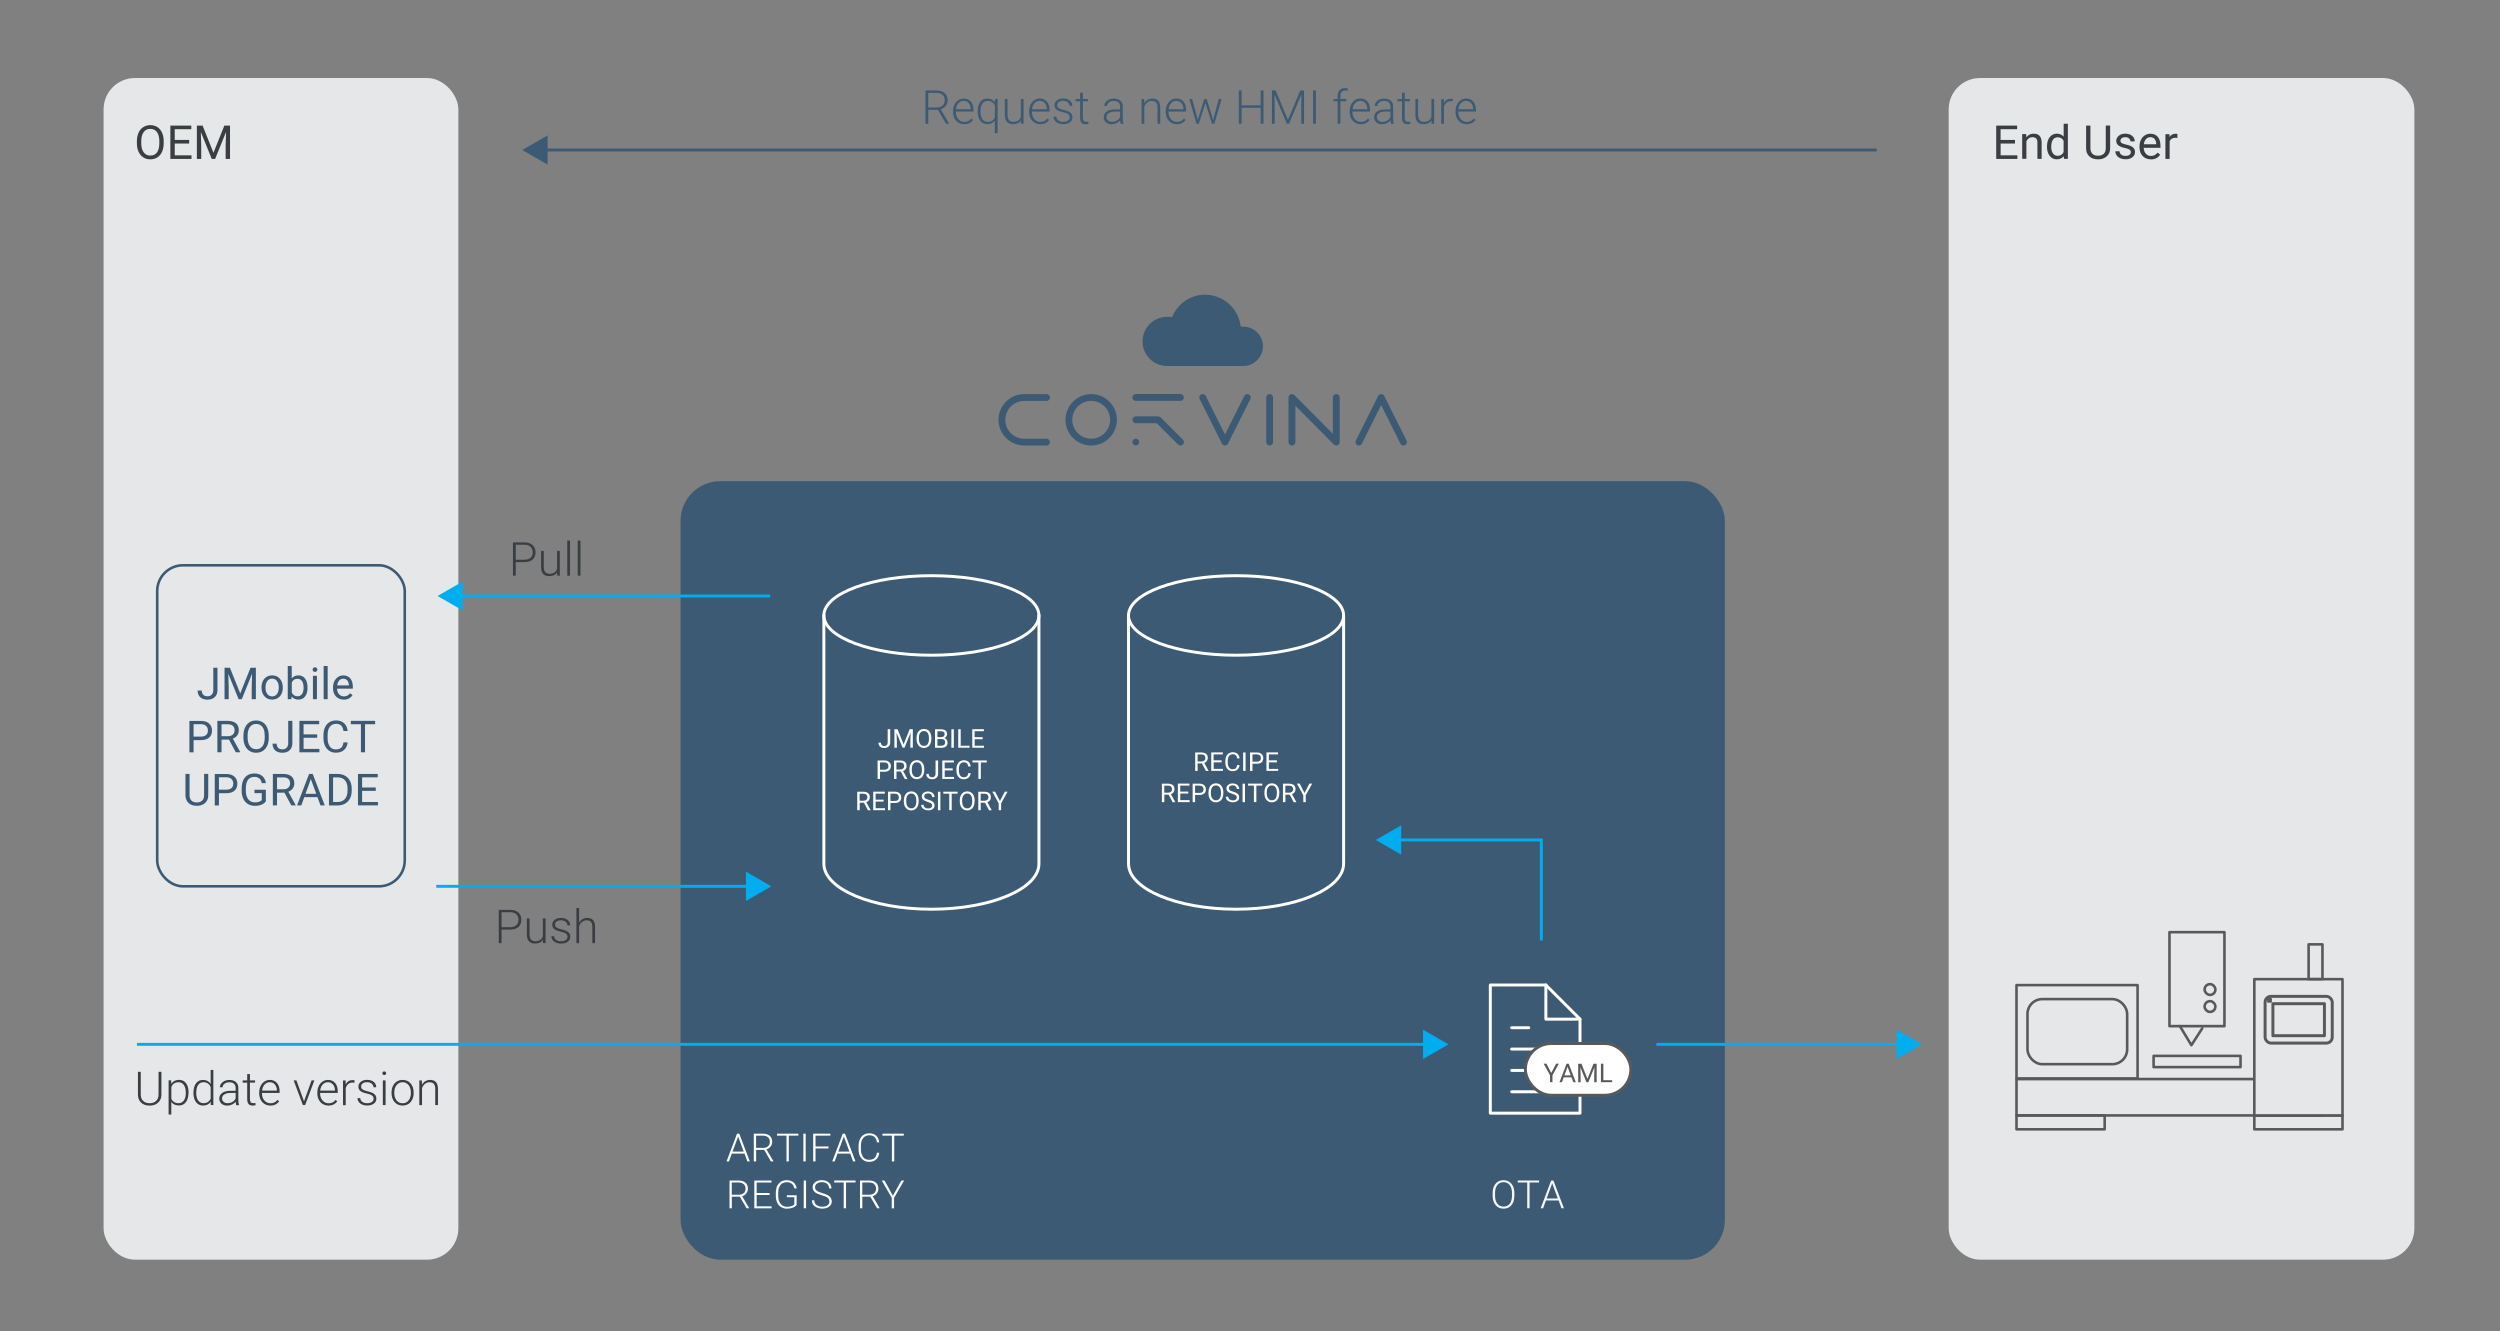 <?xml version="1.0" encoding="UTF-8"?>
<svg id="Layer_1" xmlns="http://www.w3.org/2000/svg" viewBox="0 0 480.3 255.72">
  <rect x="0" y="0" width="480.3" height="255.72" fill="#808080" stroke="none"/>
  <defs>
    <style>
      .cls-1 {
        fill: #f6f6f6;
      }

      .cls-2, .cls-3, .cls-4, .cls-5, .cls-6, .cls-7 {
        fill: none;
      }

      .cls-2, .cls-4, .cls-8, .cls-9 {
        stroke: #58595b;
      }

      .cls-2, .cls-4, .cls-8, .cls-9, .cls-6 {
        stroke-linecap: round;
        stroke-linejoin: round;
      }

      .cls-2, .cls-8, .cls-7 {
        stroke-width: .5px;
      }

      .cls-10, .cls-9 {
        fill: #fff;
      }

      .cls-3 {
        stroke: #00aeef;
      }

      .cls-3, .cls-5 {
        stroke-width: .56px;
      }

      .cls-4, .cls-9, .cls-6 {
        stroke-width: .57px;
      }

      .cls-11 {
        fill: #3a3e42;
      }

      .cls-8, .cls-12 {
        fill: #e6e7e8;
      }

      .cls-5, .cls-7 {
        stroke: #3d5a75;
      }

      .cls-6 {
        stroke: #fff;
      }

      .cls-7 {
        stroke-miterlimit: 10;
      }

      .cls-13 {
        fill: #3d5a75;
      }

      .cls-14 {
        fill: #58595b;
      }

      .cls-15 {
        fill: #00aeef;
      }
    </style>
  </defs>
  <rect class="cls-12" x="374.38" y="14.99" width="89.47" height="227.02" rx="6.02" ry="6.02"/>
  <rect class="cls-12" x="19.9" y="14.99" width="68.16" height="227.02" rx="6.02" ry="6.02"/>
  <rect class="cls-13" x="130.75" y="92.44" width="200.63" height="149.57" rx="7.62" ry="7.62"/>
  <rect class="cls-7" x="30.2" y="108.6" width="47.56" height="61.68" rx="4.97" ry="4.97"/>
  <g>
    <path class="cls-11" d="M31.45,27.53c0,.63-.11,1.17-.32,1.64-.21.47-.51.82-.9,1.07s-.84.37-1.35.37-.95-.12-1.34-.37c-.39-.25-.69-.6-.91-1.06-.22-.46-.33-.99-.33-1.59v-.46c0-.62.11-1.16.32-1.63s.52-.83.91-1.08c.39-.25.84-.38,1.34-.38s.96.12,1.36.37c.39.25.69.61.9,1.08.21.47.32,1.02.32,1.64v.4ZM30.61,27.12c0-.76-.15-1.34-.46-1.75-.3-.41-.73-.61-1.28-.61s-.95.2-1.26.61c-.31.41-.46.97-.47,1.69v.47c0,.74.15,1.31.46,1.73.31.42.73.63,1.28.63s.97-.2,1.27-.59c.3-.4.45-.97.46-1.71v-.47Z"/>
    <path class="cls-11" d="M36.34,27.57h-2.77v2.27h3.22v.69h-4.06v-6.4h4.02v.69h-3.18v2.06h2.77v.69Z"/>
    <path class="cls-11" d="M38.92,24.13l2.09,5.22,2.09-5.22h1.09v6.4h-.84v-2.49l.08-2.69-2.1,5.18h-.65l-2.1-5.17.08,2.68v2.49h-.84v-6.4h1.09Z"/>
  </g>
  <g>
    <path class="cls-10" d="M143.02,221.63h-2.42l-.55,1.5h-.47l2.02-5.33h.43l2.02,5.33h-.47l-.55-1.5ZM140.74,221.25h2.14l-1.07-2.9-1.07,2.9Z"/>
    <path class="cls-10" d="M146.82,220.91h-1.55v2.22h-.45v-5.33h1.73c.57,0,1.01.14,1.33.41s.48.66.48,1.16c0,.34-.1.64-.3.9s-.47.44-.81.54l1.33,2.27v.05h-.48l-1.29-2.22ZM145.27,220.53h1.38c.38,0,.68-.11.91-.32.23-.21.34-.49.34-.84,0-.38-.12-.67-.36-.88s-.57-.31-1.01-.31h-1.27v2.35Z"/>
    <path class="cls-10" d="M153.38,218.18h-1.83v4.95h-.45v-4.95h-1.82v-.38h4.1v.38Z"/>
    <path class="cls-10" d="M154.79,223.13h-.45v-5.33h.45v5.33Z"/>
    <path class="cls-10" d="M159.17,220.64h-2.49v2.49h-.45v-5.33h3.3v.38h-2.85v2.08h2.49v.38Z"/>
    <path class="cls-10" d="M163.33,221.63h-2.42l-.55,1.5h-.47l2.02-5.33h.43l2.02,5.33h-.47l-.55-1.5ZM161.05,221.25h2.14l-1.07-2.9-1.07,2.9Z"/>
    <path class="cls-10" d="M168.92,221.47c-.06.56-.26.99-.6,1.29-.34.3-.79.45-1.36.45-.4,0-.75-.1-1.05-.3-.3-.2-.54-.48-.71-.84-.17-.36-.25-.78-.25-1.24v-.69c0-.47.08-.89.25-1.26s.4-.65.72-.85c.31-.2.67-.3,1.07-.3.57,0,1.02.15,1.35.46.33.31.52.73.58,1.28h-.45c-.11-.91-.6-1.36-1.48-1.36-.48,0-.87.18-1.16.54-.29.36-.43.86-.43,1.5v.65c0,.62.14,1.11.42,1.47.28.37.66.55,1.13.55s.83-.11,1.07-.34.39-.56.44-1.02h.45Z"/>
    <path class="cls-10" d="M173.63,218.18h-1.83v4.95h-.45v-4.95h-1.82v-.38h4.1v.38Z"/>
    <path class="cls-10" d="M142.15,229.91h-1.55v2.22h-.45v-5.33h1.73c.57,0,1.01.14,1.33.41s.48.66.48,1.16c0,.34-.1.64-.3.9s-.47.44-.81.54l1.33,2.27v.05h-.48l-1.29-2.22ZM140.6,229.53h1.38c.38,0,.68-.11.91-.32.23-.21.34-.49.34-.84,0-.38-.12-.67-.36-.88s-.57-.31-1.01-.31h-1.27v2.35Z"/>
    <path class="cls-10" d="M147.86,229.58h-2.49v2.18h2.87v.38h-3.32v-5.33h3.3v.38h-2.85v2.01h2.49v.38Z"/>
    <path class="cls-10" d="M153.03,231.5c-.16.22-.4.4-.73.52-.33.12-.71.19-1.12.19s-.79-.1-1.11-.3c-.33-.2-.58-.48-.75-.85-.18-.37-.27-.79-.27-1.26v-.67c0-.74.19-1.32.56-1.75s.88-.64,1.51-.64c.55,0,.99.14,1.33.42.33.28.53.67.6,1.16h-.45c-.07-.39-.23-.69-.48-.89-.25-.2-.58-.3-.99-.3-.5,0-.89.18-1.18.53s-.44.85-.44,1.5v.63c0,.41.07.76.21,1.08.14.31.34.55.59.72.26.17.55.26.89.26.39,0,.72-.06,1-.18.18-.08.31-.17.4-.28v-1.38h-1.43v-.38h1.88v1.9Z"/>
    <path class="cls-10" d="M154.86,232.13h-.45v-5.33h.45v5.33Z"/>
    <path class="cls-10" d="M159.32,230.82c0-.3-.1-.53-.31-.7-.21-.17-.59-.33-1.14-.49s-.95-.32-1.21-.51c-.36-.26-.54-.6-.54-1.02s.17-.74.5-.99c.34-.25.76-.38,1.29-.38.35,0,.67.07.95.21.28.14.5.33.65.57s.23.52.23.82h-.45c0-.36-.12-.66-.37-.88s-.58-.33-1-.33-.73.09-.97.27c-.24.18-.36.42-.36.71,0,.27.11.49.33.66.22.17.57.32,1.04.45s.84.27,1.09.41c.25.14.43.31.56.5.12.2.19.43.19.69,0,.42-.17.76-.5,1.01-.34.25-.78.38-1.33.38-.38,0-.72-.07-1.03-.2-.31-.13-.55-.32-.71-.56-.16-.24-.24-.52-.24-.83h.45c0,.38.14.67.42.89.28.22.65.33,1.12.33.42,0,.75-.09,1-.27.25-.18.38-.43.38-.73Z"/>
    <path class="cls-10" d="M164.37,227.18h-1.83v4.95h-.45v-4.95h-1.82v-.38h4.1v.38Z"/>
    <path class="cls-10" d="M167.22,229.91h-1.55v2.22h-.45v-5.33h1.73c.57,0,1.01.14,1.33.41s.48.66.48,1.16c0,.34-.1.64-.3.9s-.47.44-.81.54l1.33,2.27v.05h-.48l-1.29-2.22ZM165.67,229.53h1.38c.38,0,.68-.11.91-.32.23-.21.34-.49.34-.84,0-.38-.12-.67-.36-.88s-.57-.31-1.01-.31h-1.27v2.35Z"/>
    <path class="cls-10" d="M171.55,229.71l1.63-2.91h.52l-1.93,3.33v2.01h-.45v-2.01l-1.92-3.33h.53l1.61,2.91Z"/>
  </g>
  <g>
    <path class="cls-1" d="M290.93,229.76c0,.49-.08.92-.25,1.29-.17.37-.41.66-.73.86-.31.2-.68.3-1.09.3-.62,0-1.13-.22-1.51-.67-.38-.45-.58-1.05-.58-1.8v-.55c0-.49.09-.92.26-1.29.17-.37.42-.66.73-.86.32-.2.68-.3,1.09-.3s.77.1,1.09.3c.31.2.56.48.73.84s.26.78.27,1.26v.64ZM290.48,229.18c0-.64-.15-1.15-.44-1.51-.29-.36-.69-.55-1.19-.55s-.89.18-1.18.55c-.29.36-.44.87-.44,1.53v.56c0,.63.15,1.13.44,1.5.29.37.69.55,1.19.55s.91-.18,1.19-.55c.29-.37.43-.87.43-1.53v-.56Z"/>
    <path class="cls-1" d="M295.69,227.18h-1.83v4.95h-.45v-4.95h-1.82v-.38h4.1v.38Z"/>
    <path class="cls-1" d="M299.43,230.63h-2.42l-.55,1.5h-.47l2.02-5.33h.43l2.02,5.33h-.47l-.55-1.5ZM297.14,230.25h2.14l-1.07-2.9-1.07,2.9Z"/>
  </g>
  <g>
    <path class="cls-11" d="M387.13,27.57h-2.77v2.27h3.22v.69h-4.07v-6.4h4.02v.69h-3.18v2.06h2.77v.69Z"/>
    <path class="cls-11" d="M389.27,25.77l.03.6c.36-.46.84-.69,1.42-.69,1,0,1.51.57,1.52,1.7v3.14h-.81v-3.15c0-.34-.08-.6-.24-.76-.15-.16-.39-.25-.72-.25-.26,0-.5.07-.69.21s-.35.32-.47.55v3.39h-.81v-4.75h.77Z"/>
    <path class="cls-11" d="M393.27,28.11c0-.73.17-1.32.52-1.76.35-.44.8-.67,1.36-.67s1,.19,1.32.57v-2.48h.81v6.75h-.75l-.04-.51c-.33.4-.78.6-1.36.6s-1-.23-1.35-.68c-.35-.45-.52-1.04-.52-1.77v-.06ZM394.08,28.2c0,.54.11.96.33,1.27s.53.46.92.46c.52,0,.89-.23,1.13-.7v-2.18c-.24-.45-.62-.67-1.12-.67-.4,0-.71.15-.93.46s-.33.76-.33,1.37Z"/>
    <path class="cls-11" d="M405.4,24.13v4.35c0,.6-.19,1.1-.57,1.48-.38.38-.89.6-1.53.65h-.22c-.7,0-1.26-.18-1.67-.56-.42-.38-.63-.9-.63-1.56v-4.36h.83v4.33c0,.46.13.82.38,1.08.25.26.62.38,1.09.38s.84-.13,1.1-.38c.25-.25.38-.61.38-1.08v-4.34h.85Z"/>
    <path class="cls-11" d="M409.38,29.26c0-.22-.08-.39-.25-.51-.17-.12-.46-.23-.87-.31-.41-.09-.74-.19-.98-.32-.24-.12-.42-.27-.54-.44-.12-.17-.17-.37-.17-.61,0-.39.17-.72.49-.99.33-.27.75-.4,1.26-.4.54,0,.98.14,1.31.42.33.28.5.63.5,1.07h-.82c0-.22-.09-.41-.28-.58-.19-.16-.43-.24-.71-.24s-.53.06-.69.19-.25.3-.25.5.08.34.23.44.44.2.84.29c.41.09.73.2.99.32.25.13.44.28.56.46.12.18.18.39.18.65,0,.42-.17.77-.51,1.02-.34.26-.78.38-1.32.38-.38,0-.72-.07-1.01-.2s-.52-.32-.69-.56c-.17-.24-.25-.5-.25-.78h.81c.01.27.12.49.33.65.2.16.47.24.81.24.31,0,.55-.06.74-.19.19-.12.28-.29.28-.5Z"/>
    <path class="cls-11" d="M413.22,30.61c-.64,0-1.17-.21-1.57-.63-.4-.42-.61-.99-.61-1.7v-.15c0-.47.09-.89.27-1.26.18-.37.43-.66.76-.87.32-.21.67-.31,1.05-.31.62,0,1.1.2,1.44.61.34.41.51.99.51,1.75v.34h-3.22c.01.47.15.85.41,1.14.26.29.59.43,1,.43.29,0,.53-.06.73-.18.2-.12.37-.27.52-.46l.5.39c-.4.61-1,.92-1.79.92ZM413.12,26.35c-.33,0-.6.12-.83.36-.22.24-.36.57-.41,1h2.38v-.06c-.02-.41-.13-.73-.33-.96-.2-.23-.47-.34-.81-.34Z"/>
    <path class="cls-11" d="M418.31,26.5c-.12-.02-.26-.03-.4-.03-.53,0-.89.23-1.08.68v3.38h-.81v-4.75h.79v.55c.28-.42.66-.64,1.15-.64.16,0,.28.02.36.06v.76Z"/>
  </g>
  <g>
    <path class="cls-6" d="M258.13,118.24v47.7c0,4.83-9.25,8.74-20.66,8.74s-20.66-3.91-20.66-8.74v-47.7"/>
    <path class="cls-6" d="M258.13,118.24c0,4.22-9.25,7.64-20.66,7.64s-20.66-3.42-20.66-7.64,9.25-7.64,20.66-7.64,20.66,3.42,20.66,7.64Z"/>
  </g>
  <g>
    <line class="cls-3" x1="88.11" y1="114.5" x2="147.95" y2="114.5"/>
    <polygon class="cls-15" points="88.94 117.32 84.06 114.5 88.94 111.69 88.94 117.32"/>
  </g>
  <g>
    <line class="cls-3" x1="83.82" y1="170.28" x2="144.14" y2="170.28"/>
    <polygon class="cls-15" points="143.31 173.1 148.19 170.28 143.31 167.46 143.31 173.1"/>
  </g>
  <g>
    <line class="cls-3" x1="26.31" y1="200.64" x2="274.23" y2="200.64"/>
    <polygon class="cls-15" points="273.4 203.45 278.28 200.64 273.4 197.82 273.4 203.45"/>
  </g>
  <g>
    <line class="cls-3" x1="318.23" y1="200.64" x2="365.18" y2="200.64"/>
    <polygon class="cls-15" points="364.36 203.45 369.24 200.64 364.36 197.82 364.36 203.45"/>
  </g>
  <g>
    <path class="cls-13" d="M217.56,84.93c0,.36.29.65.65.65s.65-.29.65-.65-.29-.65-.65-.65-.65.29-.65.65"/>
    <path class="cls-13" d="M209.64,77.02c-2,0-3.63,1.63-3.63,3.63s1.63,3.63,3.63,3.63,3.63-1.63,3.63-3.63-1.63-3.63-3.63-3.63M209.64,85.59c-2.73,0-4.94-2.22-4.94-4.94s2.22-4.94,4.94-4.94,4.94,2.22,4.94,4.94-2.22,4.94-4.94,4.94"/>
    <path class="cls-13" d="M226.78,77.02h-8.57c-.36,0-.66-.29-.66-.66s.29-.66.66-.66h8.57c.36,0,.66.29.66.66s-.29.66-.66.66"/>
    <path class="cls-13" d="M226.78,85.59c-.17,0-.34-.06-.46-.19l-4.09-4.09h-4.01c-.36,0-.66-.29-.66-.66s.29-.66.66-.66h4.25c.19,0,.39.08.53.22l4.26,4.26c.26.26.26.67,0,.93-.13.13-.3.19-.46.19"/>
    <path class="cls-13" d="M201.06,85.59h-4.29c-2.73,0-4.94-2.22-4.94-4.94s2.22-4.94,4.94-4.94h4.29c.36,0,.66.29.66.66s-.29.66-.66.66h-4.29c-2,0-3.63,1.63-3.63,3.63s1.63,3.63,3.63,3.63h4.29c.36,0,.66.3.66.66s-.29.66-.66.66"/>
    <path class="cls-13" d="M243.92,85.59c-.36,0-.66-.29-.66-.66v-8.57c0-.36.29-.66.66-.66s.66.29.66.66v8.57c0,.36-.29.66-.66.66"/>
    <path class="cls-13" d="M248.21,85.59c-.36,0-.66-.29-.66-.66v-8.59c0-.43.41-.58.41-.58.25-.1.53-.04.73.15l7.38,7.43v-6.98c0-.36.29-.66.66-.66s.66.29.66.66v8.45c0,.59-.41.72-.41.72-.25.1-.53.05-.73-.14l-7.38-7.43v6.98c0,.36-.29.66-.66.66"/>
    <path class="cls-13" d="M269.64,85.59c-.24,0-.47-.13-.59-.36l-3.7-7.4-3.7,7.4c-.16.33-.56.46-.88.29-.32-.16-.46-.56-.29-.88,0,0,4.17-8.35,4.29-8.57.12-.23.28-.35.59-.35s.49.14.6.38l4.27,8.55c.16.32.03.72-.29.88-.09.05-.2.07-.29.07"/>
    <path class="cls-13" d="M231.06,75.71c.24,0,.47.13.59.36l3.7,7.4,3.7-7.4c.16-.33.56-.46.88-.29.32.16.46.56.29.88,0,0-4.17,8.35-4.29,8.57-.12.23-.28.35-.59.35s-.48-.14-.6-.38l-4.27-8.55c-.16-.33-.03-.72.29-.88.09-.05.19-.07.29-.07"/>
    <path class="cls-13" d="M231.54,56.62c3.21,0,6.03,2.28,6.7,5.41l.15.7.72.04c1.99.12,3.54,1.78,3.54,3.77s-1.69,3.77-3.76,3.78c-.02,0-.04,0-.06,0h-1.03s-13.33,0-13.33,0h-.27c-2.59-.01-4.7-2.13-4.7-4.73s2.12-4.73,4.73-4.73c.08,0,.16,0,.24.01h.07s.62.05.62.05l.28-.56c1.18-2.32,3.52-3.75,6.11-3.75"/>
  </g>
  <g>
    <path class="cls-13" d="M40.98,128.29h.8v4.28c0,.58-.17,1.03-.52,1.36-.35.33-.81.49-1.39.49s-1.07-.15-1.4-.46c-.33-.31-.5-.74-.5-1.29h.8c0,.35.1.62.28.81.19.19.46.29.82.29.33,0,.6-.1.8-.31.2-.21.31-.5.31-.87v-4.29Z"/>
    <path class="cls-13" d="M44.17,128.29l1.98,4.93,1.98-4.93h1.03v6.04h-.8v-2.35l.07-2.54-1.98,4.89h-.61l-1.98-4.88.08,2.53v2.35h-.8v-6.04h1.03Z"/>
    <path class="cls-13" d="M50.24,132.04c0-.44.09-.83.26-1.19s.41-.62.72-.81c.31-.19.66-.29,1.06-.29.61,0,1.11.21,1.48.64.38.42.57.99.57,1.69v.05c0,.44-.08.83-.25,1.18-.17.35-.41.62-.72.81-.31.19-.67.29-1.07.29-.61,0-1.1-.21-1.48-.63-.38-.42-.57-.98-.57-1.68v-.05ZM51.01,132.14c0,.5.12.9.35,1.2s.54.45.93.45.7-.15.93-.46.34-.73.34-1.29c0-.49-.12-.89-.35-1.2s-.54-.46-.93-.46-.69.15-.92.45-.35.73-.35,1.29Z"/>
    <path class="cls-13" d="M59.09,132.14c0,.69-.16,1.24-.47,1.65-.32.42-.74.62-1.27.62-.57,0-1.01-.2-1.32-.6l-.04.52h-.71v-6.38h.77v2.38c.31-.38.74-.58,1.28-.58s.97.21,1.28.62c.31.41.47.98.47,1.69v.07ZM58.32,132.05c0-.52-.1-.93-.3-1.21-.2-.29-.49-.43-.87-.43-.51,0-.87.24-1.09.71v1.94c.24.47.6.71,1.1.71.37,0,.65-.14.86-.43.21-.29.31-.71.31-1.29Z"/>
    <path class="cls-13" d="M60.06,128.65c0-.12.04-.23.11-.32s.19-.13.34-.13.26.04.34.13.12.19.12.32-.04.23-.12.31c-.08.08-.19.12-.34.12s-.26-.04-.34-.12c-.08-.08-.11-.19-.11-.31ZM60.89,134.33h-.77v-4.49h.77v4.49Z"/>
    <path class="cls-13" d="M62.95,134.33h-.77v-6.38h.77v6.38Z"/>
    <path class="cls-13" d="M66.04,134.41c-.61,0-1.1-.2-1.49-.6-.38-.4-.57-.93-.57-1.6v-.14c0-.45.09-.84.26-1.19.17-.35.41-.62.71-.82.31-.2.64-.3.99-.3.58,0,1.04.19,1.36.58s.49.94.49,1.65v.32h-3.04c.01.44.14.8.39,1.07s.56.41.94.41c.27,0,.5-.05.69-.17.19-.11.35-.26.49-.44l.47.37c-.38.58-.94.87-1.69.87ZM65.95,130.39c-.31,0-.57.11-.78.34s-.34.54-.39.95h2.25v-.06c-.02-.39-.13-.69-.32-.91-.19-.21-.44-.32-.76-.32Z"/>
    <path class="cls-13" d="M37.19,142.17v2.37h-.8v-6.04h2.23c.66,0,1.18.17,1.55.51.38.34.56.79.56,1.34,0,.59-.18,1.04-.55,1.36-.37.32-.89.48-1.58.48h-1.42ZM37.19,141.51h1.43c.43,0,.75-.1.98-.3.23-.2.34-.49.34-.87s-.11-.65-.34-.87-.54-.33-.93-.34h-1.48v2.37Z"/>
    <path class="cls-13" d="M43.98,142.09h-1.42v2.44h-.8v-6.04h2c.68,0,1.2.16,1.57.46s.55.76.55,1.35c0,.38-.1.7-.3.98-.2.28-.49.49-.85.63l1.42,2.57v.05h-.85l-1.31-2.44ZM42.56,141.44h1.22c.4,0,.71-.1.94-.31.23-.21.35-.48.35-.82,0-.37-.11-.66-.33-.86s-.54-.3-.96-.3h-1.22v2.3Z"/>
    <path class="cls-13" d="M51.64,141.71c0,.59-.1,1.11-.3,1.55s-.48.78-.85,1.01-.79.35-1.28.35-.9-.12-1.27-.35c-.37-.23-.65-.57-.86-1-.2-.43-.31-.93-.31-1.5v-.44c0-.58.1-1.09.3-1.54.2-.45.49-.79.86-1.02.37-.24.79-.35,1.27-.35s.91.12,1.28.35c.37.23.65.57.85,1.02.2.44.3.96.3,1.55v.38ZM50.85,141.31c0-.72-.14-1.27-.43-1.65-.29-.38-.69-.58-1.21-.58s-.9.19-1.19.58c-.29.38-.44.92-.45,1.6v.44c0,.69.15,1.24.44,1.64.29.4.69.6,1.21.6s.91-.19,1.2-.56.43-.91.44-1.61v-.45Z"/>
    <path class="cls-13" d="M55.37,138.49h.8v4.28c0,.58-.17,1.03-.52,1.36-.35.33-.81.49-1.39.49s-1.07-.15-1.4-.46c-.33-.31-.5-.74-.5-1.29h.8c0,.35.1.62.28.81.19.19.46.29.82.29.33,0,.6-.1.8-.31.2-.21.31-.5.31-.87v-4.29Z"/>
    <path class="cls-13" d="M60.94,141.74h-2.62v2.14h3.04v.65h-3.84v-6.04h3.8v.65h-3v1.95h2.62v.65Z"/>
    <path class="cls-13" d="M66.8,142.61c-.07.64-.31,1.13-.71,1.48-.4.35-.92.52-1.58.52-.71,0-1.29-.26-1.72-.77s-.65-1.2-.65-2.05v-.58c0-.56.1-1.06.3-1.48.2-.43.48-.75.85-.98.37-.23.79-.34,1.28-.34.64,0,1.16.18,1.54.54.39.36.61.85.68,1.49h-.8c-.07-.48-.22-.83-.45-1.05-.23-.22-.55-.33-.97-.33-.51,0-.91.19-1.2.57-.29.38-.43.91-.43,1.61v.59c0,.66.14,1.18.41,1.57.27.39.66.58,1.15.58.44,0,.78-.1,1.02-.3.24-.2.39-.55.47-1.05h.8Z"/>
    <path class="cls-13" d="M72.07,139.14h-1.94v5.39h-.79v-5.39h-1.94v-.65h4.67v.65Z"/>
    <path class="cls-13" d="M40.01,148.69v4.11c0,.57-.18,1.04-.54,1.4s-.84.57-1.45.61h-.21c-.66,0-1.19-.17-1.58-.53-.39-.36-.59-.85-.6-1.47v-4.12h.79v4.09c0,.44.12.78.36,1.02.24.24.58.36,1.03.36s.8-.12,1.04-.36.36-.58.36-1.02v-4.1h.8Z"/>
    <path class="cls-13" d="M42.06,152.37v2.37h-.8v-6.04h2.23c.66,0,1.18.17,1.55.51.38.34.56.79.56,1.34,0,.59-.18,1.04-.55,1.36-.37.32-.89.48-1.58.48h-1.42ZM42.06,151.71h1.43c.43,0,.75-.1.98-.3.23-.2.34-.49.34-.87s-.11-.65-.34-.87-.54-.33-.93-.34h-1.48v2.37Z"/>
    <path class="cls-13" d="M51.09,153.94c-.2.29-.49.51-.86.66s-.79.22-1.28.22-.93-.12-1.31-.35c-.38-.23-.68-.56-.89-.99-.21-.43-.32-.92-.32-1.48v-.53c0-.91.21-1.62.64-2.12s1.02-.75,1.79-.75c.63,0,1.14.16,1.52.48s.62.78.71,1.37h-.8c-.15-.8-.63-1.2-1.43-1.2-.53,0-.94.19-1.21.56-.28.38-.41.92-.42,1.63v.49c0,.68.15,1.22.46,1.62.31.4.73.6,1.26.6.3,0,.56-.03.78-.1.22-.07.41-.18.56-.33v-1.35h-1.4v-.65h2.19v2.22Z"/>
    <path class="cls-13" d="M54.64,152.29h-1.42v2.44h-.8v-6.04h2c.68,0,1.2.16,1.57.46s.55.76.55,1.35c0,.38-.1.7-.3.98-.2.28-.49.49-.85.63l1.42,2.57v.05h-.85l-1.31-2.44ZM53.22,151.64h1.22c.4,0,.71-.1.94-.31.23-.21.35-.48.35-.82,0-.37-.11-.66-.33-.86s-.54-.3-.96-.3h-1.22v2.3Z"/>
    <path class="cls-13" d="M60.99,153.15h-2.53l-.57,1.58h-.82l2.31-6.04h.7l2.31,6.04h-.82l-.58-1.58ZM58.7,152.5h2.05l-1.03-2.83-1.03,2.83Z"/>
    <path class="cls-13" d="M63.2,154.73v-6.04h1.71c.53,0,.99.12,1.39.35s.72.56.94.99c.22.43.33.92.33,1.48v.39c0,.57-.11,1.07-.33,1.5-.22.43-.53.76-.94.99s-.88.35-1.43.35h-1.67ZM63.99,149.34v4.74h.84c.61,0,1.09-.19,1.43-.57.34-.38.51-.93.51-1.63v-.35c0-.69-.16-1.22-.48-1.6s-.78-.57-1.37-.58h-.93Z"/>
    <path class="cls-13" d="M72.19,151.94h-2.62v2.14h3.04v.65h-3.84v-6.04h3.8v.65h-3v1.95h2.62v.65Z"/>
  </g>
  <g>
    <polyline class="cls-3" points="268.37 161.37 296.12 161.37 296.12 180.69"/>
    <polygon class="cls-15" points="269.2 164.19 264.32 161.37 269.2 158.56 269.2 164.19"/>
  </g>
  <g>
    <path class="cls-10" d="M170.56,140.1h.47v2.52c0,.34-.1.61-.31.8-.2.19-.48.29-.82.29s-.63-.09-.83-.27c-.2-.18-.3-.43-.3-.76h.47c0,.2.06.36.17.48.11.11.27.17.48.17.19,0,.35-.06.47-.18.12-.12.18-.29.18-.51v-2.52Z"/>
    <path class="cls-10" d="M172.44,140.1l1.16,2.9,1.16-2.9h.61v3.55h-.47v-1.38l.04-1.49-1.17,2.88h-.36l-1.16-2.87.05,1.49v1.38h-.47v-3.55h.61Z"/>
    <path class="cls-10" d="M178.93,141.99c0,.35-.06.65-.18.91s-.28.46-.5.59-.47.21-.75.21-.53-.07-.74-.21-.38-.33-.5-.59c-.12-.25-.18-.55-.18-.88v-.26c0-.34.06-.64.18-.91s.29-.46.5-.6c.22-.14.47-.21.75-.21s.54.07.75.21c.22.14.38.34.5.6.12.26.18.56.18.91v.22ZM178.46,141.76c0-.42-.08-.74-.25-.97s-.41-.34-.71-.34-.53.11-.7.34c-.17.23-.26.54-.26.94v.26c0,.41.09.73.26.96.17.23.41.35.71.35s.54-.11.7-.33.25-.54.26-.95v-.26Z"/>
    <path class="cls-10" d="M179.63,143.66v-3.55h1.16c.39,0,.68.08.87.24.19.16.29.4.29.71,0,.17-.05.31-.14.44s-.22.23-.39.3c.19.05.34.16.46.31.11.15.17.33.17.54,0,.32-.1.57-.31.75s-.5.27-.88.27h-1.23ZM180.1,141.62h.71c.21,0,.37-.05.49-.15.12-.1.18-.24.18-.42,0-.2-.06-.34-.17-.43s-.29-.13-.52-.13h-.69v1.13ZM180.1,141.99v1.28h.77c.22,0,.39-.06.52-.17.13-.11.19-.27.19-.47,0-.43-.23-.64-.7-.64h-.78Z"/>
    <path class="cls-10" d="M183.25,143.66h-.47v-3.55h.47v3.55Z"/>
    <path class="cls-10" d="M184.58,143.27h1.68v.38h-2.16v-3.55h.47v3.17Z"/>
    <path class="cls-10" d="M188.8,142.01h-1.54v1.26h1.79v.38h-2.26v-3.55h2.23v.38h-1.77v1.15h1.54v.38Z"/>
    <path class="cls-10" d="M169.07,148.26v1.39h-.47v-3.55h1.31c.39,0,.69.1.91.3.22.2.33.46.33.79,0,.35-.11.61-.32.8-.22.19-.52.28-.93.28h-.84ZM169.07,147.88h.84c.25,0,.44-.06.58-.18s.2-.29.2-.51c0-.21-.07-.38-.2-.51-.13-.13-.32-.19-.55-.2h-.87v1.4Z"/>
    <path class="cls-10" d="M173.06,148.22h-.83v1.44h-.47v-3.55h1.18c.4,0,.71.09.92.27.22.18.32.45.32.8,0,.22-.06.41-.18.58-.12.16-.29.29-.5.37l.83,1.51v.03h-.5l-.77-1.44ZM172.22,147.84h.72c.23,0,.42-.06.56-.18.14-.12.21-.28.21-.48,0-.22-.07-.39-.2-.51-.13-.12-.32-.18-.57-.18h-.72v1.35Z"/>
    <path class="cls-10" d="M177.57,147.99c0,.35-.06.65-.18.91s-.28.46-.5.59-.47.21-.75.21-.53-.07-.74-.21-.38-.33-.5-.59c-.12-.25-.18-.55-.18-.88v-.26c0-.34.06-.64.18-.91s.29-.46.5-.6c.22-.14.47-.21.75-.21s.54.07.75.21c.22.14.38.34.5.6.12.26.18.56.18.91v.22ZM177.1,147.76c0-.42-.08-.74-.25-.97s-.41-.34-.71-.34-.53.11-.7.34c-.17.23-.26.54-.26.94v.26c0,.41.09.73.26.96.17.23.41.35.71.35s.54-.11.7-.33.25-.54.26-.95v-.26Z"/>
    <path class="cls-10" d="M179.76,146.1h.47v2.52c0,.34-.1.61-.31.8-.2.19-.48.29-.82.29s-.63-.09-.83-.27c-.2-.18-.3-.43-.3-.76h.47c0,.2.06.36.17.48.11.11.27.17.48.17.19,0,.35-.06.47-.18.12-.12.18-.29.18-.51v-2.52Z"/>
    <path class="cls-10" d="M183.04,148.01h-1.54v1.26h1.79v.38h-2.26v-3.55h2.23v.38h-1.77v1.15h1.54v.38Z"/>
    <path class="cls-10" d="M186.49,148.53c-.04.38-.18.67-.42.87-.23.2-.54.31-.93.31-.42,0-.76-.15-1.01-.45-.25-.3-.38-.7-.38-1.21v-.34c0-.33.06-.62.18-.87.12-.25.29-.44.5-.58.22-.13.47-.2.75-.2.38,0,.68.11.91.32s.36.5.4.88h-.47c-.04-.28-.13-.49-.27-.62-.14-.13-.33-.19-.57-.19-.3,0-.53.11-.7.33-.17.22-.25.54-.25.95v.34c0,.39.08.69.24.92.16.23.39.34.68.34.26,0,.46-.06.6-.18.14-.12.23-.32.28-.62h.47Z"/>
    <path class="cls-10" d="M189.58,146.48h-1.14v3.17h-.47v-3.17h-1.14v-.38h2.75v.38Z"/>
    <path class="cls-10" d="M165.99,154.22h-.83v1.44h-.47v-3.55h1.18c.4,0,.71.09.92.27.22.18.32.45.32.8,0,.22-.06.41-.18.58-.12.16-.29.29-.5.37l.83,1.51v.03h-.5l-.77-1.44ZM165.15,153.84h.72c.23,0,.42-.06.56-.18.14-.12.21-.28.21-.48,0-.22-.07-.39-.2-.51-.13-.12-.32-.18-.57-.18h-.72v1.35Z"/>
    <path class="cls-10" d="M169.77,154.01h-1.54v1.26h1.79v.38h-2.26v-3.55h2.23v.38h-1.77v1.15h1.54v.38Z"/>
    <path class="cls-10" d="M171.07,154.26v1.39h-.47v-3.55h1.31c.39,0,.69.1.91.3.22.2.33.46.33.79,0,.35-.11.61-.32.8-.22.19-.52.28-.93.28h-.84ZM171.07,153.88h.84c.25,0,.44-.06.58-.18s.2-.29.2-.51c0-.21-.07-.38-.2-.51-.13-.13-.32-.19-.55-.2h-.87v1.4Z"/>
    <path class="cls-10" d="M176.49,153.99c0,.35-.06.65-.18.91s-.28.46-.5.59-.47.21-.75.21-.53-.07-.74-.21-.38-.33-.5-.59c-.12-.25-.18-.55-.18-.88v-.26c0-.34.06-.64.18-.91s.29-.46.5-.6c.22-.14.47-.21.75-.21s.54.07.75.21c.22.14.38.34.5.6.12.26.18.56.18.91v.22ZM176.03,153.76c0-.42-.08-.74-.25-.97s-.41-.34-.71-.34-.53.11-.7.34c-.17.23-.26.54-.26.94v.26c0,.41.09.73.26.96.17.23.41.35.71.35s.54-.11.7-.33.25-.54.26-.95v-.26Z"/>
    <path class="cls-10" d="M178.24,154.07c-.4-.12-.69-.26-.88-.43-.18-.17-.27-.38-.27-.62,0-.28.11-.51.34-.69.22-.18.51-.27.87-.27.24,0,.46.05.65.14.19.09.34.22.44.39.11.17.16.35.16.54h-.47c0-.21-.07-.38-.21-.51s-.33-.19-.58-.19c-.23,0-.41.05-.54.15-.13.1-.19.24-.19.42,0,.14.06.27.18.37.12.1.33.19.63.27.3.08.53.17.69.28.17.1.29.22.37.35.08.13.12.29.12.47,0,.29-.11.52-.34.69-.22.17-.52.26-.9.26-.24,0-.47-.05-.68-.14s-.37-.22-.49-.38c-.11-.16-.17-.35-.17-.55h.47c0,.21.08.38.24.51.16.12.37.19.64.19.25,0,.44-.05.57-.15.13-.1.2-.24.2-.41s-.06-.31-.18-.4c-.12-.09-.34-.19-.66-.28Z"/>
    <path class="cls-10" d="M180.67,155.66h-.47v-3.55h.47v3.55Z"/>
    <path class="cls-10" d="M183.98,152.48h-1.14v3.17h-.47v-3.17h-1.14v-.38h2.75v.38Z"/>
    <path class="cls-10" d="M187.24,153.99c0,.35-.06.65-.18.91s-.28.46-.5.59-.47.21-.75.21-.53-.07-.74-.21-.38-.33-.5-.59c-.12-.25-.18-.55-.18-.88v-.26c0-.34.06-.64.18-.91s.29-.46.5-.6c.22-.14.47-.21.75-.21s.54.07.75.21c.22.14.38.34.5.6.12.26.18.56.18.91v.22ZM186.77,153.76c0-.42-.08-.74-.25-.97s-.41-.34-.71-.34-.53.11-.7.34c-.17.23-.26.54-.26.94v.26c0,.41.09.73.26.96.17.23.41.35.71.35s.54-.11.7-.33.25-.54.26-.95v-.26Z"/>
    <path class="cls-10" d="M189.25,154.22h-.83v1.44h-.47v-3.55h1.18c.4,0,.71.09.92.27.22.18.32.45.32.8,0,.22-.06.41-.18.58-.12.16-.29.29-.5.37l.83,1.51v.03h-.5l-.77-1.44ZM188.41,153.84h.72c.23,0,.42-.06.56-.18.14-.12.21-.28.21-.48,0-.22-.07-.39-.2-.51-.13-.12-.32-.18-.57-.18h-.72v1.35Z"/>
    <path class="cls-10" d="M192.11,153.89l.93-1.79h.53l-1.23,2.23v1.33h-.47v-1.33l-1.23-2.23h.54l.92,1.79Z"/>
  </g>
  <g>
    <path class="cls-10" d="M230.92,146.67h-.83v1.44h-.47v-3.55h1.18c.4,0,.71.09.92.27.22.18.32.45.32.8,0,.22-.06.41-.18.58-.12.16-.29.29-.5.37l.83,1.51v.03h-.5l-.77-1.44ZM230.09,146.29h.72c.23,0,.42-.06.56-.18.14-.12.21-.28.21-.48,0-.22-.07-.39-.2-.51-.13-.12-.32-.18-.57-.18h-.72v1.35Z"/>
    <path class="cls-10" d="M234.71,146.46h-1.54v1.26h1.79v.38h-2.26v-3.55h2.23v.38h-1.77v1.15h1.54v.38Z"/>
    <path class="cls-10" d="M238.15,146.98c-.04.38-.18.67-.42.87s-.54.31-.93.31c-.42,0-.76-.15-1.01-.45-.25-.3-.38-.7-.38-1.21v-.34c0-.33.06-.62.18-.87.12-.25.29-.44.5-.58.22-.13.47-.2.75-.2.38,0,.68.11.91.32.23.21.36.5.4.88h-.47c-.04-.28-.13-.49-.27-.62-.14-.13-.33-.19-.57-.19-.3,0-.53.11-.71.33-.17.22-.25.54-.25.95v.34c0,.39.08.69.24.92.16.23.39.34.68.34.26,0,.46-.06.6-.18.14-.12.23-.32.28-.62h.47Z"/>
    <path class="cls-10" d="M239.3,148.11h-.47v-3.55h.47v3.55Z"/>
    <path class="cls-10" d="M240.62,146.72v1.39h-.47v-3.55h1.31c.39,0,.69.1.91.3.22.2.33.46.33.79,0,.35-.11.61-.32.8s-.52.28-.93.28h-.84ZM240.62,146.33h.84c.25,0,.44-.06.58-.18.13-.12.2-.29.2-.51,0-.21-.07-.38-.2-.51-.13-.13-.32-.19-.55-.2h-.87v1.4Z"/>
    <path class="cls-10" d="M245.32,146.46h-1.54v1.26h1.79v.38h-2.26v-3.55h2.23v.38h-1.76v1.15h1.54v.38Z"/>
    <path class="cls-10" d="M224.52,152.67h-.83v1.44h-.47v-3.55h1.18c.4,0,.71.09.92.27.22.18.32.45.32.8,0,.22-.06.41-.18.58-.12.16-.29.29-.5.37l.83,1.51v.03h-.5l-.77-1.44ZM223.68,152.29h.72c.23,0,.42-.06.56-.18.14-.12.21-.28.21-.48,0-.22-.07-.39-.2-.51-.13-.12-.32-.18-.57-.18h-.72v1.35Z"/>
    <path class="cls-10" d="M228.3,152.46h-1.54v1.26h1.79v.38h-2.26v-3.55h2.23v.38h-1.77v1.15h1.54v.38Z"/>
    <path class="cls-10" d="M229.6,152.72v1.39h-.47v-3.55h1.31c.39,0,.69.1.91.3.22.2.33.46.33.79,0,.35-.11.61-.32.8-.22.19-.52.28-.93.28h-.84ZM229.6,152.33h.84c.25,0,.44-.06.58-.18s.2-.29.2-.51c0-.21-.07-.38-.2-.51-.13-.13-.32-.19-.55-.2h-.87v1.4Z"/>
    <path class="cls-10" d="M235.02,152.44c0,.35-.06.65-.18.91s-.28.46-.5.59-.47.21-.75.21-.53-.07-.74-.21-.38-.33-.5-.59c-.12-.25-.18-.55-.18-.88v-.26c0-.34.06-.64.18-.91s.29-.46.5-.6c.22-.14.47-.21.75-.21s.54.07.75.21c.22.14.38.34.5.6.12.26.18.56.18.91v.22ZM234.56,152.21c0-.42-.08-.74-.25-.97-.17-.23-.41-.34-.71-.34s-.53.11-.7.34c-.17.23-.26.54-.26.94v.26c0,.41.09.73.26.96.17.23.41.35.71.35s.54-.11.7-.33.25-.54.26-.95v-.26Z"/>
    <path class="cls-10" d="M236.77,152.52c-.4-.12-.69-.26-.88-.43-.18-.17-.27-.38-.27-.62,0-.28.11-.51.34-.69.22-.18.51-.27.87-.27.24,0,.46.05.65.14s.34.22.44.39c.11.17.16.35.16.54h-.47c0-.21-.07-.38-.21-.51s-.33-.19-.58-.19c-.23,0-.41.05-.54.15-.13.1-.19.24-.19.42,0,.14.06.27.18.37.12.1.33.19.63.27.3.08.53.17.69.28.17.1.29.22.37.35.08.13.12.29.12.47,0,.29-.11.52-.34.69-.22.17-.53.26-.9.26-.24,0-.47-.05-.68-.14-.21-.09-.37-.22-.49-.38-.11-.16-.17-.35-.17-.55h.47c0,.21.08.38.24.51.16.12.37.19.64.19.25,0,.44-.05.57-.15.13-.1.2-.24.2-.41s-.06-.31-.18-.4c-.12-.09-.34-.19-.66-.28Z"/>
    <path class="cls-10" d="M239.19,154.11h-.47v-3.55h.47v3.55Z"/>
    <path class="cls-10" d="M242.51,150.93h-1.14v3.17h-.47v-3.17h-1.14v-.38h2.75v.38Z"/>
    <path class="cls-10" d="M245.77,152.44c0,.35-.06.65-.18.91s-.28.46-.5.59-.46.21-.75.21-.53-.07-.74-.21c-.22-.14-.38-.33-.5-.59-.12-.25-.18-.55-.18-.88v-.26c0-.34.06-.64.18-.91.12-.26.29-.46.5-.6.22-.14.47-.21.75-.21s.54.07.75.21c.22.14.38.34.5.6.12.26.18.56.18.91v.22ZM245.3,152.21c0-.42-.08-.74-.25-.97-.17-.23-.41-.34-.71-.34s-.53.11-.7.34-.26.54-.26.94v.26c0,.41.09.73.26.96s.41.35.71.35.54-.11.7-.33.25-.54.26-.95v-.26Z"/>
    <path class="cls-10" d="M247.78,152.67h-.83v1.44h-.47v-3.55h1.18c.4,0,.71.09.92.27s.32.45.32.8c0,.22-.06.41-.18.58-.12.16-.29.29-.5.37l.83,1.51v.03h-.5l-.77-1.44ZM246.94,152.29h.72c.23,0,.42-.06.56-.18.14-.12.21-.28.21-.48,0-.22-.07-.39-.2-.51-.13-.12-.32-.18-.57-.18h-.72v1.35Z"/>
    <path class="cls-10" d="M250.63,152.34l.93-1.79h.53l-1.23,2.23v1.33h-.47v-1.33l-1.23-2.23h.54l.92,1.79Z"/>
  </g>
  <g>
    <g>
      <polygon class="cls-6" points="286.32 189.24 286.32 213.86 303.55 213.86 303.55 195.8 296.99 189.24 286.32 189.24"/>
      <polyline class="cls-6" points="296.99 189.24 296.99 195.8 303.55 195.8"/>
      <line class="cls-6" x1="290.42" y1="197.45" x2="293.7" y2="197.45"/>
      <line class="cls-6" x1="290.42" y1="201.55" x2="299.45" y2="201.55"/>
      <line class="cls-6" x1="290.42" y1="205.65" x2="299.45" y2="205.65"/>
      <line class="cls-6" x1="290.42" y1="209.75" x2="297.81" y2="209.75"/>
    </g>
    <rect class="cls-9" x="293.06" y="200.48" width="20.26" height="9.94" rx="4.97" ry="4.97"/>
    <g>
      <path class="cls-14" d="M298.03,206.14l.93-1.79h.53l-1.23,2.23v1.33h-.47v-1.33l-1.23-2.23h.54l.92,1.79Z"/>
      <path class="cls-14" d="M301.91,206.98h-1.49l-.33.93h-.48l1.36-3.55h.41l1.36,3.55h-.48l-.34-.93ZM300.56,206.6h1.21l-.61-1.66-.6,1.66Z"/>
      <path class="cls-14" d="M303.82,204.36l1.16,2.9,1.16-2.9h.61v3.55h-.47v-1.38l.04-1.49-1.17,2.88h-.36l-1.17-2.87.05,1.49v1.38h-.47v-3.55h.61Z"/>
      <path class="cls-14" d="M308.05,207.53h1.68v.38h-2.16v-3.55h.47v3.17Z"/>
    </g>
  </g>
  <g>
    <rect class="cls-2" x="387.41" y="207.31" width="58.79" height="6.99"/>
    <rect class="cls-2" x="413.75" y="202.86" width="16.7" height="2.15"/>
    <rect class="cls-2" x="387.41" y="189.26" width="23.26" height="17.93"/>
    <rect class="cls-2" x="389.52" y="191.95" width="19.15" height="12.5" rx="2.83" ry="2.83"/>
    <polyline class="cls-2" points="418.8 197.14 421.01 200.8 423.1 197.56"/>
    <rect class="cls-2" x="440.24" y="207.16" width="2.66" height="16.94" transform="translate(225.94 657.2) rotate(-90)"/>
    <rect class="cls-2" x="416.8" y="179.09" width="10.56" height="18.05"/>
    <rect class="cls-8" x="433.1" y="188.12" width="16.94" height="26.18"/>
    <rect class="cls-2" x="443.53" y="181.43" width="2.66" height="6.68"/>
    <rect class="cls-2" x="423.55" y="189.07" width="2.07" height="2.07" rx="1.03" ry="1.03"/>
    <rect class="cls-2" x="423.55" y="192.34" width="2.07" height="2.07" rx="1.03" ry="1.03"/>
    <rect class="cls-2" x="394.55" y="207.16" width="2.66" height="16.94" transform="translate(180.25 611.51) rotate(-90)"/>
    <g>
      <rect class="cls-4" x="435.17" y="191.42" width="12.9" height="8.98" rx="1.13" ry="1.13"/>
      <rect class="cls-4" x="436.67" y="192.83" width="9.9" height="6.15"/>
      <line class="cls-4" x1="436.22" y1="192.38" x2="435.82" y2="191.98"/>
      <line class="cls-4" x1="435.82" y1="192.38" x2="436.22" y2="191.98"/>
    </g>
  </g>
  <g>
    <path class="cls-6" d="M199.6,118.24v47.7c0,4.83-9.25,8.74-20.66,8.74s-20.66-3.91-20.66-8.74v-47.7"/>
    <path class="cls-6" d="M199.6,118.24c0,4.22-9.25,7.64-20.66,7.64s-20.66-3.42-20.66-7.64,9.25-7.64,20.66-7.64,20.66,3.42,20.66,7.64Z"/>
  </g>
  <g>
    <path class="cls-11" d="M96.36,178.59v2.61h-.54v-6.4h2.18c.67,0,1.19.17,1.58.51s.58.81.58,1.4-.19,1.06-.56,1.39c-.37.33-.91.49-1.61.49h-1.63ZM96.36,178.13h1.64c.52,0,.92-.12,1.2-.38.28-.25.41-.6.41-1.04s-.14-.8-.41-1.06c-.27-.26-.66-.4-1.17-.4h-1.67v2.88Z"/>
    <path class="cls-11" d="M104.3,180.59c-.32.46-.82.69-1.52.69-.51,0-.89-.15-1.16-.44-.26-.29-.4-.73-.4-1.31v-3.09h.52v3.03c0,.9.37,1.36,1.1,1.36s1.24-.31,1.45-.95v-3.44h.53v4.75h-.51v-.6Z"/>
    <path class="cls-11" d="M109.03,179.99c0-.26-.1-.47-.31-.63s-.52-.28-.95-.37c-.42-.09-.75-.19-.98-.31-.23-.12-.41-.26-.52-.42-.11-.17-.17-.37-.17-.61,0-.37.16-.68.47-.93.31-.25.71-.37,1.2-.37.53,0,.96.13,1.28.39.32.26.48.6.48,1.03h-.53c0-.28-.12-.51-.35-.69-.23-.19-.53-.28-.88-.28s-.62.08-.83.23c-.21.15-.31.35-.31.6s.09.42.26.55c.17.13.49.25.95.36.46.11.81.22,1.04.35.23.12.4.27.51.44s.17.38.17.63c0,.4-.16.72-.49.96-.32.24-.75.36-1.27.36-.55,0-1-.13-1.35-.4-.34-.27-.52-.61-.52-1.02h.53c.02.31.15.55.39.72.24.17.55.26.95.26.37,0,.66-.08.89-.24s.34-.37.34-.61Z"/>
    <path class="cls-11" d="M111.26,177.24c.17-.28.39-.5.66-.66s.56-.23.88-.23c.51,0,.89.14,1.14.43s.38.72.38,1.29v3.12h-.52v-3.12c0-.42-.09-.74-.27-.95-.18-.21-.46-.31-.85-.31-.33,0-.61.1-.86.31-.25.2-.44.48-.56.82v3.26h-.52v-6.75h.52v2.8Z"/>
  </g>
  <g>
    <path class="cls-11" d="M99.09,107.99v2.61h-.54v-6.4h2.18c.67,0,1.19.17,1.58.51s.58.81.58,1.4-.19,1.06-.56,1.39c-.37.33-.91.49-1.61.49h-1.63ZM99.09,107.53h1.64c.52,0,.92-.12,1.2-.38.28-.25.41-.6.41-1.04s-.14-.8-.41-1.06c-.27-.26-.66-.4-1.17-.4h-1.67v2.88Z"/>
    <path class="cls-11" d="M107.03,110c-.32.46-.82.69-1.52.69-.51,0-.89-.15-1.16-.44-.26-.29-.4-.73-.4-1.31v-3.09h.52v3.03c0,.9.37,1.36,1.1,1.36s1.24-.31,1.45-.95v-3.44h.53v4.75h-.51v-.6Z"/>
    <path class="cls-11" d="M109.51,110.6h-.53v-6.75h.53v6.75Z"/>
    <path class="cls-11" d="M111.52,110.6h-.53v-6.75h.53v6.75Z"/>
  </g>
  <g>
    <path class="cls-11" d="M31.01,205.92v4.37c0,.43-.1.81-.29,1.12s-.45.56-.79.74c-.34.17-.73.26-1.18.26-.67,0-1.21-.18-1.62-.55-.41-.37-.62-.88-.63-1.53v-4.41h.54v4.33c0,.54.15.96.46,1.25.31.3.73.45,1.25.45s.94-.15,1.25-.45.46-.71.46-1.25v-4.33h.54Z"/>
    <path class="cls-11" d="M36.21,209.98c0,.74-.16,1.33-.49,1.76-.33.43-.77.65-1.32.65-.65,0-1.15-.23-1.49-.69v2.43h-.52v-6.58h.49l.03.67c.34-.51.84-.76,1.49-.76.57,0,1.01.22,1.34.65.32.43.49,1.03.49,1.79v.08ZM35.69,209.89c0-.61-.12-1.08-.37-1.44s-.6-.53-1.04-.53c-.32,0-.6.08-.83.23s-.41.38-.53.68v2.28c.13.27.31.48.54.62s.51.22.83.22c.44,0,.79-.18,1.04-.53.25-.35.37-.86.37-1.54Z"/>
    <path class="cls-11" d="M37.17,209.89c0-.74.17-1.33.49-1.76.33-.44.78-.66,1.34-.66.64,0,1.13.25,1.47.76v-2.67h.52v6.75h-.49l-.02-.63c-.34.48-.83.72-1.49.72-.55,0-.99-.22-1.33-.66-.34-.44-.5-1.04-.5-1.79v-.06ZM37.7,209.98c0,.61.12,1.08.36,1.43.24.35.59.53,1.03.53.65,0,1.11-.29,1.38-.86v-2.23c-.27-.62-.73-.93-1.37-.93-.44,0-.79.17-1.03.52-.25.35-.37.86-.37,1.54Z"/>
    <path class="cls-11" d="M45.38,212.31c-.05-.15-.09-.37-.1-.66-.18.24-.42.43-.71.56-.29.13-.59.2-.91.2-.46,0-.83-.13-1.11-.38-.28-.25-.42-.58-.42-.97,0-.46.19-.83.58-1.1.38-.27.92-.4,1.61-.4h.95v-.54c0-.34-.1-.61-.31-.8-.21-.2-.52-.29-.92-.29-.37,0-.67.09-.91.28s-.36.41-.36.68h-.53c0-.38.18-.71.53-.99.35-.28.78-.42,1.3-.42s.95.13,1.25.4c.31.27.46.63.47,1.11v2.25c0,.46.05.8.15,1.03v.05h-.56ZM43.73,211.94c.35,0,.67-.08.94-.25.28-.17.48-.4.6-.68v-1.04h-.94c-.52,0-.93.1-1.23.29-.3.19-.44.44-.44.77,0,.27.1.49.3.66.2.18.45.26.77.26Z"/>
    <path class="cls-11" d="M48.02,206.34v1.22h.98v.43h-.98v3.17c0,.26.05.46.14.59s.25.19.48.19c.09,0,.23-.01.43-.04l.02.43c-.14.05-.33.07-.56.07-.36,0-.62-.1-.79-.31-.16-.21-.25-.52-.25-.92v-3.17h-.87v-.43h.87v-1.22h.53Z"/>
    <path class="cls-11" d="M51.93,212.4c-.4,0-.77-.1-1.1-.3-.33-.2-.58-.48-.76-.83-.18-.36-.27-.75-.27-1.2v-.19c0-.46.09-.87.27-1.24s.42-.65.74-.86c.32-.21.66-.31,1.03-.31.58,0,1.03.2,1.37.59.34.39.51.93.51,1.62v.29h-3.39v.1c0,.54.15.99.46,1.35.31.36.7.54,1.17.54.28,0,.53-.05.75-.15.21-.1.41-.27.59-.49l.33.25c-.39.56-.95.84-1.68.84ZM51.84,207.92c-.4,0-.73.14-1,.44-.27.29-.44.68-.49,1.17h2.85v-.06c-.01-.46-.15-.83-.39-1.12s-.57-.43-.97-.43Z"/>
    <path class="cls-11" d="M58.41,211.59l1.45-4.03h.54l-1.78,4.75h-.43l-1.78-4.75h.54l1.46,4.03Z"/>
    <path class="cls-11" d="M63.1,212.4c-.4,0-.77-.1-1.1-.3-.33-.2-.58-.48-.76-.83-.18-.36-.27-.75-.27-1.2v-.19c0-.46.09-.87.27-1.24s.42-.65.74-.86c.32-.21.66-.31,1.03-.31.58,0,1.03.2,1.37.59.34.39.51.93.51,1.62v.29h-3.39v.1c0,.54.15.99.46,1.35.31.36.7.54,1.17.54.28,0,.53-.05.75-.15.21-.1.41-.27.59-.49l.33.25c-.39.56-.95.84-1.68.84ZM63,207.92c-.4,0-.73.14-1,.44-.27.29-.44.68-.49,1.17h2.85v-.06c-.01-.46-.15-.83-.39-1.12s-.57-.43-.97-.43Z"/>
    <path class="cls-11" d="M68.1,208.01c-.11-.02-.23-.03-.36-.03-.33,0-.61.09-.83.28-.23.18-.39.45-.49.8v3.27h-.52v-4.75h.51v.76c.29-.56.73-.84,1.35-.84.15,0,.26.02.35.06v.48Z"/>
    <path class="cls-11" d="M71.78,211.1c0-.26-.1-.47-.31-.63s-.52-.28-.95-.37c-.42-.09-.75-.19-.98-.31-.23-.12-.41-.26-.52-.42-.11-.17-.17-.37-.17-.61,0-.37.16-.68.47-.93.31-.25.71-.37,1.2-.37.53,0,.96.13,1.28.39.32.26.48.6.48,1.03h-.53c0-.28-.12-.51-.35-.69-.23-.19-.53-.28-.88-.28s-.62.08-.83.23c-.21.15-.31.35-.31.6s.09.42.26.55c.17.13.49.25.95.36.46.11.81.22,1.04.35.23.12.4.27.51.44s.17.38.17.63c0,.4-.16.72-.49.96-.32.24-.75.36-1.27.36-.55,0-1-.13-1.35-.4-.34-.27-.52-.61-.52-1.02h.53c.02.31.15.55.39.72.24.17.55.26.95.26.37,0,.66-.08.89-.24s.34-.37.34-.61Z"/>
    <path class="cls-11" d="M73.46,206.19c0-.1.03-.18.1-.25s.15-.1.26-.1.2.04.27.1c.07.07.1.15.1.25s-.03.18-.1.25c-.07.07-.15.1-.27.1s-.2-.03-.26-.1c-.06-.07-.1-.15-.1-.25ZM74.08,212.31h-.53v-4.75h.53v4.75Z"/>
    <path class="cls-11" d="M75.22,209.87c0-.46.09-.87.27-1.24s.43-.65.75-.85c.32-.2.69-.31,1.1-.31.63,0,1.15.22,1.54.67.39.44.59,1.03.59,1.76v.11c0,.46-.09.87-.27,1.24-.18.37-.43.65-.75.85s-.69.3-1.1.3c-.63,0-1.14-.22-1.54-.67-.39-.44-.59-1.03-.59-1.76v-.11ZM75.75,210.01c0,.57.15,1.04.44,1.4.29.37.68.55,1.16.55s.86-.18,1.15-.55c.29-.36.44-.85.44-1.44v-.1c0-.36-.07-.7-.2-1s-.32-.54-.57-.7c-.24-.17-.52-.25-.83-.25-.47,0-.85.18-1.15.55-.3.37-.44.85-.44,1.44v.1Z"/>
    <path class="cls-11" d="M81.05,207.56l.02.81c.18-.29.4-.52.67-.67.27-.15.56-.23.88-.23.51,0,.89.14,1.14.43s.38.72.38,1.29v3.12h-.52v-3.12c0-.42-.09-.74-.27-.95-.18-.21-.46-.31-.85-.31-.33,0-.61.1-.86.31-.25.2-.44.48-.56.82v3.26h-.52v-4.75h.5Z"/>
  </g>
  <g>
    <line class="cls-5" x1="360.56" y1="28.82" x2="104.39" y2="28.82"/>
    <polygon class="cls-13" points="105.21 26 100.33 28.82 105.21 31.63 105.21 26"/>
  </g>
  <g>
    <path class="cls-13" d="M180.2,21.11h-1.86v2.67h-.54v-6.4h2.08c.68,0,1.22.17,1.6.5s.58.79.58,1.39c0,.41-.12.77-.36,1.08-.24.31-.56.53-.97.65l1.6,2.72v.06h-.58l-1.55-2.67ZM178.34,20.65h1.66c.45,0,.82-.13,1.09-.39.28-.26.41-.59.41-1,0-.45-.14-.8-.43-1.05-.29-.25-.69-.37-1.21-.37h-1.52v2.82Z"/>
    <path class="cls-13" d="M185.24,23.86c-.4,0-.77-.1-1.1-.3-.33-.2-.58-.48-.76-.83-.18-.36-.27-.75-.27-1.2v-.19c0-.46.09-.87.27-1.24s.42-.65.74-.86c.32-.21.66-.31,1.03-.31.58,0,1.03.2,1.37.59.34.39.51.93.51,1.62v.29h-3.39v.1c0,.54.15.99.46,1.35.31.36.7.54,1.17.54.28,0,.53-.05.75-.15.21-.1.41-.27.59-.49l.33.25c-.39.56-.95.84-1.68.84ZM185.14,19.38c-.4,0-.73.14-1,.44-.27.29-.44.68-.49,1.17h2.85v-.06c-.01-.46-.15-.83-.39-1.12s-.57-.43-.97-.43Z"/>
    <path class="cls-13" d="M187.84,21.35c0-.74.17-1.33.49-1.77.33-.43.78-.65,1.35-.65.64,0,1.13.25,1.46.73l.03-.65h.49v6.58h-.53v-2.42c-.35.45-.83.68-1.46.68-.56,0-1-.22-1.34-.66s-.5-1.03-.5-1.78v-.07ZM188.37,21.44c0,.62.12,1.1.37,1.45.25.35.59.53,1.03.53.63,0,1.09-.27,1.37-.82v-2.33c-.13-.28-.31-.5-.55-.66-.23-.15-.5-.23-.81-.23-.44,0-.79.17-1.04.53-.25.35-.37.86-.37,1.54Z"/>
    <path class="cls-13" d="M196.13,23.17c-.32.46-.82.69-1.52.69-.51,0-.89-.15-1.16-.44-.26-.29-.4-.73-.4-1.31v-3.09h.52v3.03c0,.9.37,1.36,1.1,1.36s1.24-.31,1.45-.95v-3.44h.53v4.75h-.51v-.6Z"/>
    <path class="cls-13" d="M199.85,23.86c-.4,0-.77-.1-1.1-.3-.33-.2-.58-.48-.76-.83-.18-.36-.27-.75-.27-1.2v-.19c0-.46.09-.87.27-1.24s.42-.65.74-.86c.32-.21.66-.31,1.03-.31.58,0,1.03.2,1.37.59.34.39.51.93.51,1.62v.29h-3.39v.1c0,.54.15.99.46,1.35.31.36.7.54,1.17.54.28,0,.53-.05.75-.15.21-.1.41-.27.59-.49l.33.25c-.39.56-.95.84-1.68.84ZM199.76,19.38c-.4,0-.73.14-1,.44-.27.29-.44.68-.49,1.17h2.85v-.06c-.01-.46-.15-.83-.39-1.12s-.57-.43-.97-.43Z"/>
    <path class="cls-13" d="M205.51,22.56c0-.26-.1-.47-.31-.63s-.52-.28-.95-.37c-.42-.09-.75-.19-.98-.31-.23-.12-.41-.26-.52-.42-.11-.17-.17-.37-.17-.61,0-.37.16-.68.47-.93.31-.25.71-.37,1.2-.37.53,0,.96.13,1.28.39.32.26.48.6.48,1.03h-.53c0-.28-.12-.51-.35-.69-.23-.19-.53-.28-.88-.28s-.62.08-.83.23c-.21.15-.31.35-.31.6s.09.42.26.55c.17.13.49.25.95.36.46.11.81.22,1.04.35.23.12.4.27.51.44s.17.38.17.63c0,.4-.16.72-.49.96-.32.24-.75.36-1.27.36-.55,0-1-.13-1.35-.4-.34-.27-.52-.61-.52-1.02h.53c.02.31.15.55.39.72.24.17.55.26.95.26.37,0,.66-.08.89-.24s.34-.37.34-.61Z"/>
    <path class="cls-13" d="M208.04,17.8v1.22h.98v.43h-.98v3.17c0,.26.05.46.14.59s.25.19.48.19c.09,0,.23-.01.43-.04l.02.43c-.14.05-.33.07-.56.07-.36,0-.62-.1-.79-.31-.16-.21-.25-.52-.25-.92v-3.17h-.87v-.43h.87v-1.22h.53Z"/>
    <path class="cls-13" d="M215.3,23.77c-.05-.15-.09-.37-.1-.66-.18.24-.42.43-.71.56-.29.13-.59.2-.91.2-.46,0-.83-.13-1.11-.38-.28-.25-.42-.58-.42-.97,0-.46.19-.83.58-1.1.38-.27.92-.4,1.61-.4h.95v-.54c0-.34-.1-.61-.31-.8-.21-.2-.52-.29-.92-.29-.37,0-.67.09-.91.28s-.36.41-.36.68h-.53c0-.38.18-.71.53-.99.35-.28.78-.42,1.3-.42s.95.13,1.25.4c.31.27.46.63.47,1.11v2.25c0,.46.05.8.15,1.03v.05h-.56ZM213.65,23.4c.35,0,.67-.08.94-.25.28-.17.48-.4.6-.68v-1.04h-.94c-.52,0-.93.1-1.23.29-.3.19-.44.44-.44.77,0,.27.1.49.3.66.2.18.45.26.77.26Z"/>
    <path class="cls-13" d="M219.81,19.02l.02.81c.18-.29.4-.52.67-.67.27-.15.56-.23.88-.23.51,0,.89.14,1.14.43s.38.72.38,1.29v3.12h-.52v-3.12c0-.42-.09-.74-.27-.95-.18-.21-.46-.31-.85-.31-.33,0-.61.1-.86.31-.25.2-.44.48-.56.82v3.26h-.52v-4.75h.5Z"/>
    <path class="cls-13" d="M226.09,23.86c-.4,0-.77-.1-1.1-.3-.33-.2-.58-.48-.76-.83-.18-.36-.27-.75-.27-1.2v-.19c0-.46.09-.87.27-1.24s.42-.65.74-.86c.32-.21.66-.31,1.03-.31.58,0,1.03.2,1.37.59.34.39.51.93.51,1.62v.29h-3.39v.1c0,.54.15.99.46,1.35.31.36.7.54,1.17.54.28,0,.53-.05.75-.15.21-.1.41-.27.59-.49l.33.25c-.39.56-.95.84-1.68.84ZM226,19.38c-.4,0-.73.14-1,.44-.27.29-.44.68-.49,1.17h2.85v-.06c-.01-.46-.15-.83-.39-1.12s-.57-.43-.97-.43Z"/>
    <path class="cls-13" d="M230.04,22.68l.08.41.11-.43,1.14-3.64h.45l1.13,3.61.12.5.1-.46.98-3.65h.54l-1.38,4.75h-.45l-1.22-3.77-.06-.26-.06.26-1.2,3.77h-.45l-1.38-4.75h.54l1.01,3.66Z"/>
    <path class="cls-13" d="M242.74,23.77h-.54v-3.07h-3.66v3.07h-.54v-6.4h.54v2.87h3.66v-2.87h.54v6.4Z"/>
    <path class="cls-13" d="M245.08,17.38l2.36,5.65,2.37-5.65h.72v6.4h-.54v-2.79l.04-2.86-2.38,5.64h-.42l-2.37-5.62.04,2.82v2.8h-.54v-6.4h.72Z"/>
    <path class="cls-13" d="M252.81,23.77h-.54v-6.4h.54v6.4Z"/>
    <path class="cls-13" d="M256.99,23.77v-4.32h-.79v-.43h.79v-.58c0-.49.12-.86.37-1.12.25-.26.59-.39,1.04-.39.2,0,.39.02.56.07l-.04.44c-.15-.04-.31-.05-.48-.05-.29,0-.52.09-.68.27s-.24.44-.24.77v.59h1.13v.43h-1.13v4.32h-.53Z"/>
    <path class="cls-13" d="M261.43,23.86c-.4,0-.77-.1-1.1-.3-.33-.2-.58-.48-.76-.83-.18-.36-.27-.75-.27-1.2v-.19c0-.46.09-.87.27-1.24.18-.37.42-.65.74-.86.32-.21.66-.31,1.03-.31.58,0,1.03.2,1.37.59.34.39.51.93.51,1.62v.29h-3.39v.1c0,.54.15.99.46,1.35.31.36.7.54,1.17.54.28,0,.53-.05.75-.15.21-.1.41-.27.59-.49l.33.25c-.39.56-.95.84-1.68.84ZM261.34,19.38c-.4,0-.73.14-1,.44-.27.29-.44.68-.49,1.17h2.85v-.06c-.01-.46-.14-.83-.39-1.12s-.57-.43-.97-.43Z"/>
    <path class="cls-13" d="M267.24,23.77c-.05-.15-.09-.37-.1-.66-.18.24-.42.43-.71.56-.29.13-.59.2-.91.2-.46,0-.83-.13-1.11-.38-.28-.25-.42-.58-.42-.97,0-.46.19-.83.58-1.1.38-.27.92-.4,1.61-.4h.95v-.54c0-.34-.11-.61-.31-.8-.21-.2-.51-.29-.92-.29-.37,0-.67.09-.91.28s-.36.41-.36.68h-.53c0-.38.18-.71.53-.99.35-.28.78-.42,1.3-.42s.95.13,1.25.4c.31.27.46.63.47,1.11v2.25c0,.46.05.8.15,1.03v.05h-.56ZM265.59,23.4c.35,0,.67-.08.94-.25.28-.17.48-.4.6-.68v-1.04h-.94c-.52,0-.93.1-1.23.29-.3.19-.44.44-.44.77,0,.27.1.49.3.66.2.18.46.26.77.26Z"/>
    <path class="cls-13" d="M269.88,17.8v1.22h.98v.43h-.98v3.17c0,.26.05.46.14.59.09.13.25.19.48.19.09,0,.23-.01.43-.04l.02.43c-.14.05-.33.07-.56.07-.36,0-.62-.1-.79-.31-.16-.21-.25-.52-.25-.92v-3.17h-.88v-.43h.88v-1.22h.53Z"/>
    <path class="cls-13" d="M275.01,23.17c-.32.46-.82.69-1.52.69-.51,0-.89-.15-1.16-.44-.26-.29-.4-.73-.4-1.31v-3.09h.52v3.03c0,.9.37,1.36,1.1,1.36s1.24-.31,1.45-.95v-3.44h.53v4.75h-.51v-.6Z"/>
    <path class="cls-13" d="M279.09,19.47c-.11-.02-.23-.03-.36-.03-.33,0-.61.09-.83.28-.23.18-.39.45-.49.8v3.27h-.52v-4.75h.51v.76c.29-.56.73-.84,1.35-.84.15,0,.26.02.35.06v.48Z"/>
    <path class="cls-13" d="M281.77,23.86c-.4,0-.77-.1-1.1-.3-.33-.2-.58-.48-.76-.83-.18-.36-.27-.75-.27-1.2v-.19c0-.46.09-.87.27-1.24.18-.37.42-.65.74-.86.32-.21.66-.31,1.03-.31.58,0,1.04.2,1.37.59.34.39.51.93.51,1.62v.29h-3.39v.1c0,.54.15.99.46,1.35.31.36.7.54,1.17.54.28,0,.53-.05.75-.15.21-.1.41-.27.59-.49l.33.25c-.39.56-.95.84-1.68.84ZM281.67,19.38c-.4,0-.73.14-1,.44-.27.29-.44.68-.5,1.17h2.85v-.06c-.01-.46-.15-.83-.39-1.12s-.57-.43-.97-.43Z"/>
  </g>
</svg>